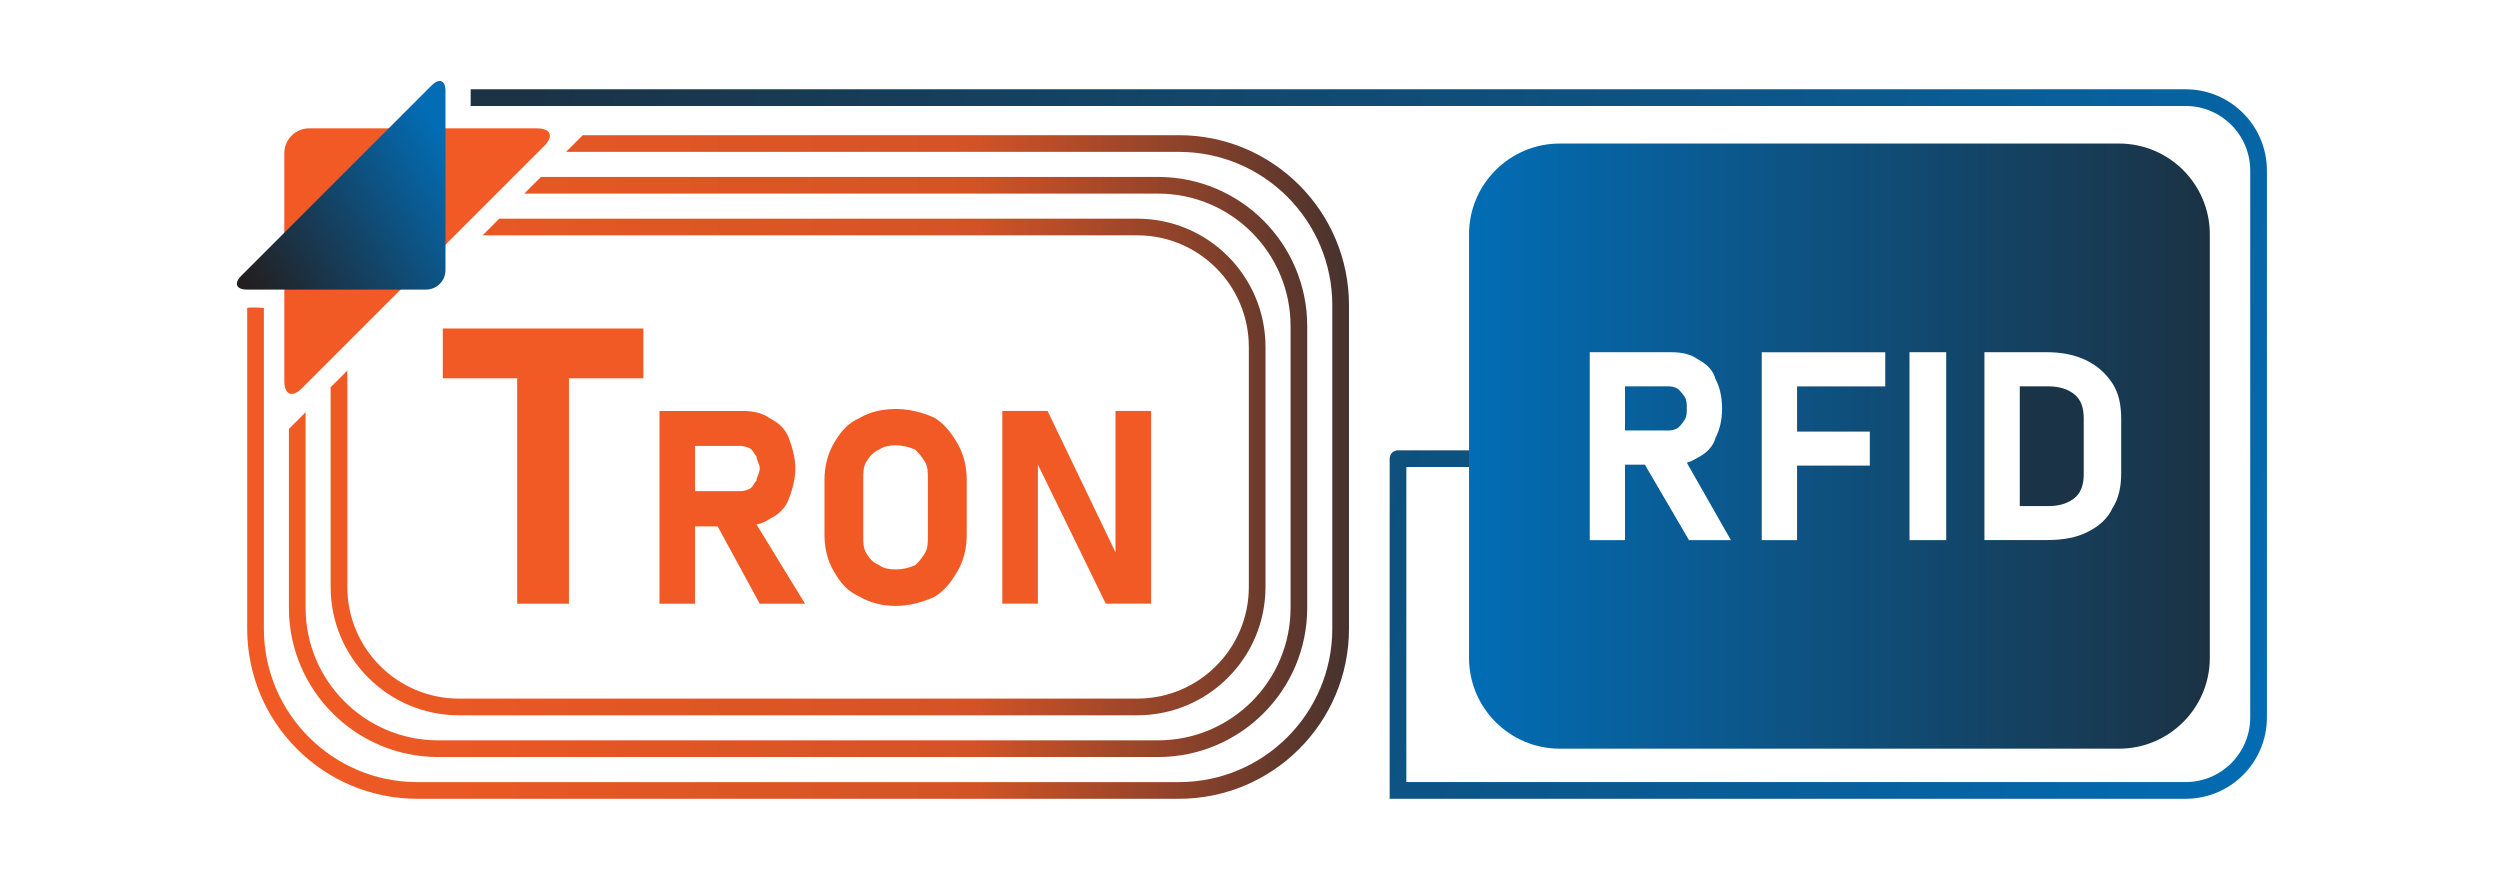 <?xml version="1.0" encoding="UTF-8"?>
<svg id="Layer_2" xmlns="http://www.w3.org/2000/svg" xmlns:xlink="http://www.w3.org/1999/xlink" viewBox="0 0 665 234.5">
  <defs>
    <style>
      .cls-1 {
        fill: url(#linear-gradient-3);
      }

      .cls-1, .cls-2, .cls-3, .cls-4, .cls-5, .cls-6, .cls-7, .cls-8 {
        fill-rule: evenodd;
      }

      .cls-2 {
        fill: url(#linear-gradient-5);
      }

      .cls-3 {
        fill: url(#linear-gradient-2);
      }

      .cls-4 {
        fill: url(#linear-gradient-6);
      }

      .cls-5 {
        fill: url(#linear-gradient-4);
      }

      .cls-6 {
        fill: #1a3347;
      }

      .cls-9 {
        fill: #f15a24;
      }

      .cls-7 {
        fill: url(#linear-gradient-7);
      }

      .cls-8 {
        fill: url(#linear-gradient);
      }
    </style>
    <linearGradient id="linear-gradient" x1="-1843.16" y1="302.93" x2="-1842.48" y2="302.93" gradientTransform="translate(126517.05 -167403.5) rotate(-62.29) scale(112.36 -112.36)" gradientUnits="userSpaceOnUse">
      <stop offset="0" stop-color="#f15a24"/>
      <stop offset="1" stop-color="#f15a24"/>
    </linearGradient>
    <linearGradient id="linear-gradient-2" x1="-1834.33" y1="307.33" x2="-1833.66" y2="307.33" gradientTransform="translate(166432.76 -68693.19) rotate(-31.97) scale(96.79 -96.79)" gradientUnits="userSpaceOnUse">
      <stop offset="0" stop-color="#231f20"/>
      <stop offset="1" stop-color="#026db5"/>
    </linearGradient>
    <linearGradient id="linear-gradient-3" x1="-1848.61" y1="318.87" x2="-1847.93" y2="318.87" gradientTransform="translate(1206492.51 701334.33) rotate(20.39) scale(743.86 -743.86)" gradientUnits="userSpaceOnUse">
      <stop offset="0" stop-color="#1b3345"/>
      <stop offset="1" stop-color="#026db5"/>
    </linearGradient>
    <linearGradient id="linear-gradient-4" x1="390.75" y1="118.67" x2="587.81" y2="118.67" gradientUnits="userSpaceOnUse">
      <stop offset="0" stop-color="#026db5"/>
      <stop offset="1" stop-color="#1b3244"/>
    </linearGradient>
    <linearGradient id="linear-gradient-5" x1="-1846.64" y1="318.05" x2="-1845.96" y2="318.05" gradientTransform="translate(810575.1 139718.85) scale(438.91 -438.91)" gradientUnits="userSpaceOnUse">
      <stop offset="0" stop-color="#f15a24"/>
      <stop offset=".63" stop-color="#d45326"/>
      <stop offset=".83" stop-color="#8a422a"/>
      <stop offset="1" stop-color="#382f2f"/>
    </linearGradient>
    <linearGradient id="linear-gradient-6" x2="-1845.96" xlink:href="#linear-gradient-5"/>
    <linearGradient id="linear-gradient-7" x2="-1845.96" xlink:href="#linear-gradient-5"/>
  </defs>
  <g>
    <path class="cls-9" d="M117.78,87.38v13.25h19.79v59.96h13.77v-59.96h19.79v-13.25h-53.34Z"/>
    <path class="cls-9" d="M201.23,139.51c1.72-.34,2.58-.86,3.44-1.46,2.58-1.2,4.31-3.01,5.16-5.33.86-2.33,1.72-4.99,1.72-8.09s-.87-5.77-1.72-8.09c-.85-2.32-2.58-4.04-5.16-5.33-1.72-1.29-4.3-1.89-6.89-1.89h-22.36v51.27h9.46v-20.56h6.02l11.19,20.56h12.05l-12.9-21.08ZM199.51,129.96c-.86.43-1.72.69-2.58.69h-12.05v-12.04h12.05c.86,0,1.72.26,2.58.68.87.52.87,1.21,1.72,2.16,0,.95.86,1.97.86,3.18s-.86,2.24-.86,3.18c-.86.95-.86,1.64-1.72,2.15Z"/>
    <path class="cls-9" d="M254.57,117.74c-1.72-2.84-3.44-5.08-6.02-6.62-3.44-1.55-6.88-2.33-10.32-2.33s-6.88.78-9.46,2.33c-3.44,1.54-5.16,3.78-6.87,6.62-1.72,2.93-2.59,6.2-2.59,9.98v14.54c0,3.7.87,7.05,2.59,9.89,1.71,2.93,3.43,5.08,6.87,6.62,2.58,1.55,6.03,2.41,9.46,2.41s6.88-.86,10.32-2.41c2.58-1.55,4.31-3.7,6.02-6.62,1.72-2.84,2.58-6.19,2.58-9.89v-14.54c0-3.79-.86-7.06-2.58-9.98ZM246.82,142.52c0,1.72,0,3.35-.85,4.73-.87,1.38-1.72,2.41-2.58,3.1-1.72.77-3.44,1.12-5.16,1.12s-3.43-.34-4.3-1.12c-1.72-.69-2.58-1.72-3.44-3.1-.87-1.37-.87-3.01-.87-4.73v-15.05c0-1.81,0-3.36.87-4.73.86-1.38,1.72-2.41,3.44-3.18.87-.69,2.58-1.12,4.3-1.12s3.44.43,5.16,1.12c.86.77,1.72,1.8,2.58,3.18.85,1.37.85,2.92.85,4.73v15.05Z"/>
    <path class="cls-9" d="M296.72,146.91v-37.6h9.47v51.27h-12.05l-18.06-36.99v36.99h-9.47v-51.27h12.05l18.06,37.6Z"/>
  </g>
  <g id="Icon">
    <path id="Fill-1" class="cls-8" d="M77.55,36.08c1.19-1.19,2.84-1.94,4.66-1.94h60.65c3.63,0,4.49,2.1,1.93,4.66l-15.32,15.32-12.27,12.27c-1.28,1.28-2.97,2.97-4.66,4.66l-4.66,4.66-12.27,12.27-15.32,15.32c-2.56,2.56-4.66,1.7-4.66-1.93v-60.65c0-1.81.74-3.46,1.94-4.65h0Z"/>
    <path id="Fill-6" class="cls-3" d="M116.99,75.51c-.94.94-2.23,1.52-3.66,1.52h-47.65c-2.85,0-3.53-1.65-1.52-3.66l12.04-12.04,9.64-9.64c1.01-1.01,2.34-2.33,3.66-3.66l3.66-3.66,9.64-9.64,12.04-12.04c2.01-2.01,3.66-1.33,3.66,1.52v47.65c0,1.42-.58,2.72-1.52,3.66h0Z"/>
  </g>
  <path class="cls-1" d="M374.09,208.03h207.26c9.55,0,17.21-7.71,17.21-17.21V45.4c0-9.5-7.66-17.21-17.21-17.21H125.2v-4.44h456.15c11.99,0,21.65,9.7,21.65,21.65v145.43c0,11.95-9.66,21.65-21.65,21.65h-211.7v-90.48c0-1.23,1-2.22,2.22-2.22h21.65c1.22,0,2.22.99,2.22,2.22s-1,2.22-2.22,2.22h-19.43v83.82Z"/>
  <g>
    <path class="cls-6" d="M554.27,111.34v14.72c0,2.7-.59,4.81-2.35,6.34-1.76,1.47-4.11,2.22-7.04,2.22h-7.62v-31.85h7.62c2.93,0,5.29.76,7.04,2.23,1.76,1.53,2.35,3.64,2.35,6.33Z"/>
    <path class="cls-5" d="M563.66,38.18h-148.75c-13.32,0-24.15,10.82-24.15,24.14v112.68c0,13.32,10.83,24.15,24.15,24.15h148.75c13.32,0,24.15-10.82,24.15-24.15V62.32c0-13.32-10.83-24.14-24.15-24.14ZM449.27,143.67l-11.73-20.06h-5.29v20.06h-9.38v-49.98h21.71c2.93,0,5.28.59,7.04,1.88,2.34,1.23,4.1,2.93,4.69,5.22,1.17,2.23,1.76,4.87,1.76,7.86s-.59,5.57-1.76,7.86c-.59,2.23-2.35,3.99-4.69,5.22-1.18.59-1.76,1.05-2.93,1.35l11.73,20.59h-11.15ZM501.48,102.78h-23.46v12.03h19.35v9.04h-19.35v19.83h-9.39v-49.98h32.85v9.09ZM517.69,143.67h-9.76v-49.98h9.76v49.98ZM564.24,125.77c0,3.58-.59,6.75-2.35,9.44-1.17,2.64-3.52,4.75-6.46,6.22-2.93,1.53-6.45,2.23-11.14,2.23h-16.43v-49.98h16.43c4.11,0,7.63.71,10.56,2.12,2.93,1.41,5.28,3.46,7.04,6.16,1.76,2.64,2.35,5.87,2.35,9.68v14.14ZM448.1,105.53c-.59-.88-1.18-1.58-1.76-2.05-.58-.47-1.76-.71-2.35-.71h-11.74v11.74h11.74c.59,0,1.76-.24,2.35-.7.59-.53,1.18-1.18,1.76-2.12.59-.88.59-1.87.59-3.05s0-2.22-.59-3.11Z"/>
  </g>
  <g>
    <path class="cls-2" d="M132.8,58.16h169.68c18.87,0,34.14,15.3,34.14,34.14v63.83c0,18.84-15.26,34.14-34.14,34.14H122.09c-18.82,0-34.14-15.3-34.14-34.14v-53.14l3.44-3.41,1-1.03v57.58c0,16.39,13.32,29.7,29.7,29.7h180.4c16.43,0,29.7-13.3,29.7-29.7v-63.83c0-16.39-13.27-29.7-29.7-29.7h-174.12l4.44-4.44Z"/>
    <path class="cls-4" d="M143.9,47.06h164.13c21.93,0,39.69,17.78,39.69,39.69v74.93c0,21.9-17.76,39.69-39.69,39.69H116.54c-21.87,0-39.69-17.78-39.69-39.69v-47.59l4.44-4.44v52.03c0,19.46,15.82,35.25,35.25,35.25h191.5c19.48,0,35.25-15.79,35.25-35.25v-74.93c0-19.46-15.76-35.25-35.25-35.25h-168.57l1.55-1.59,2.89-2.85Z"/>
    <path class="cls-7" d="M155.01,35.96h158.58c24.98,0,45.24,20.27,45.24,45.24v86.04c0,24.97-20.26,45.24-45.24,45.24H110.99c-24.98,0-45.24-20.27-45.24-45.24v-85.34c.94-.25,4.44,0,4.44,0v85.34c0,22.52,18.32,40.8,40.8,40.8h202.6c22.54,0,40.8-18.28,40.8-40.8v-86.04c0-22.52-18.26-40.8-40.8-40.8h-163.02l4.44-4.44Z"/>
  </g>
</svg>